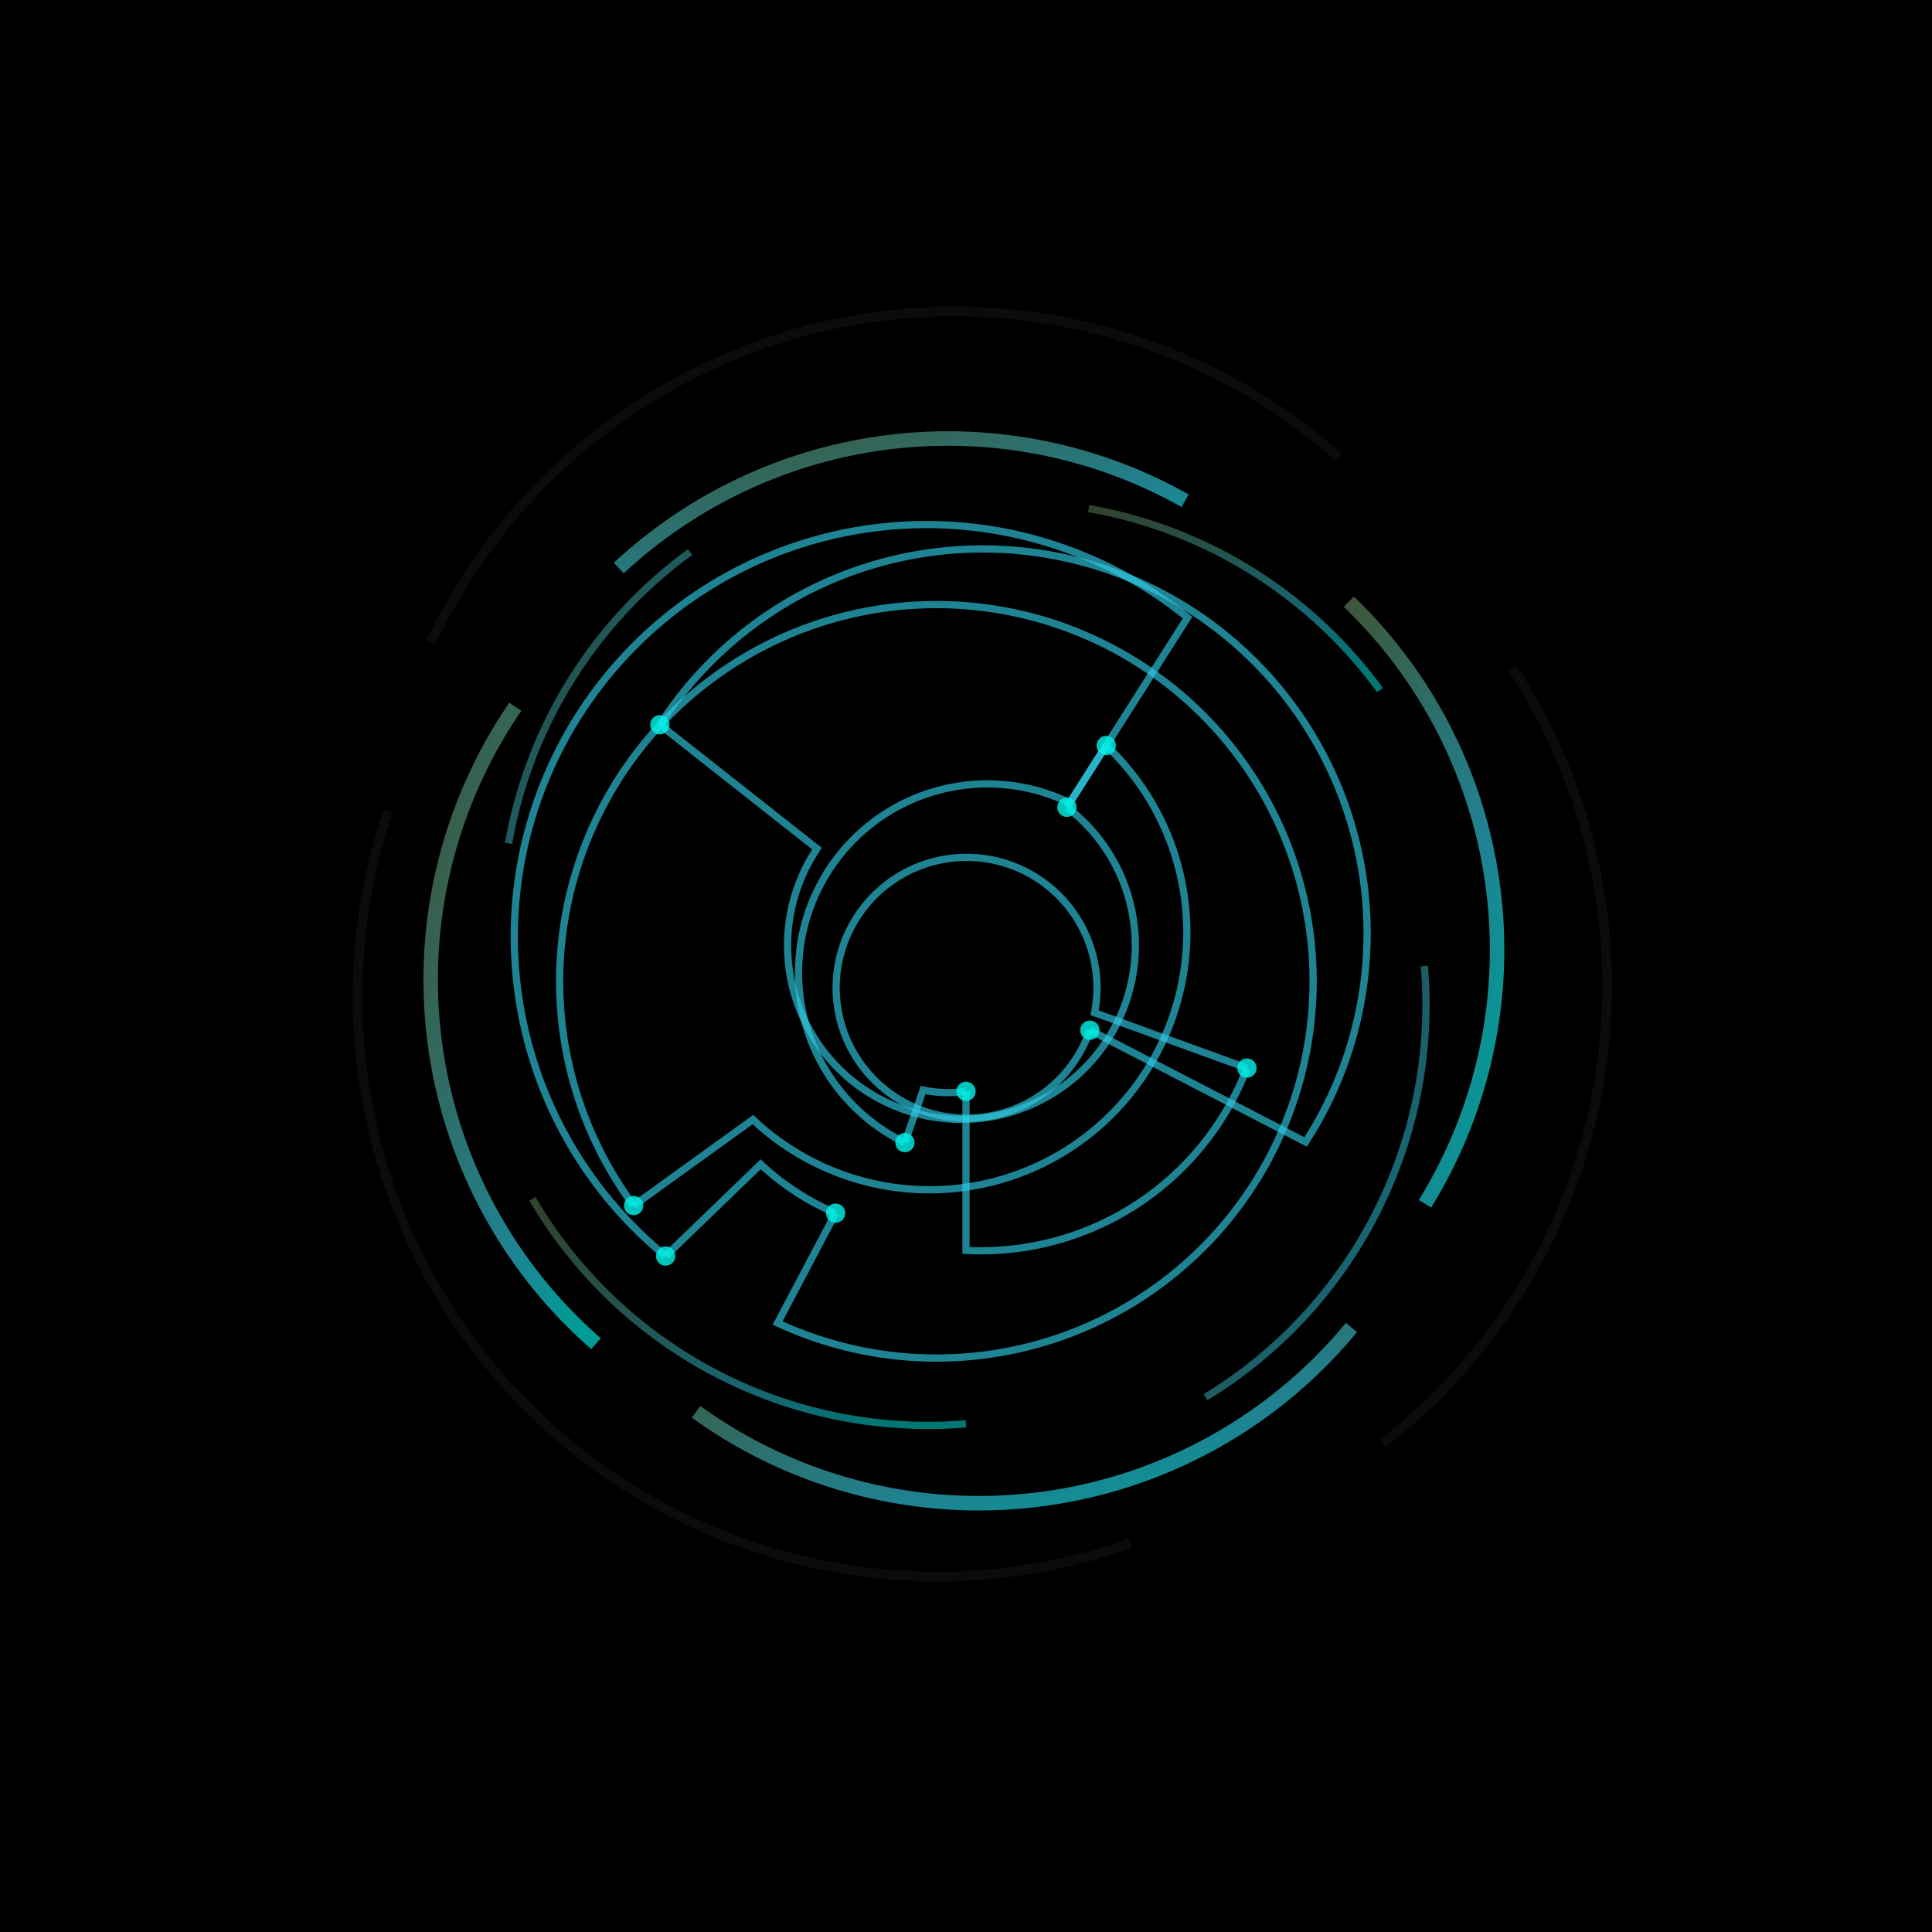 <svg xmlns="http://www.w3.org/2000/svg" viewBox="0 0 400 400" width="400" height="400"><defs><filter id="glow"><feGaussianBlur stdDeviation="4" result="coloredBlur"/><feMerge><feMergeNode in="coloredBlur"/><feMergeNode in="SourceGraphic"/></feMerge></filter><filter id="strongGlow"><feGaussianBlur stdDeviation="8" result="coloredBlur"/><feMerge><feMergeNode in="coloredBlur"/><feMergeNode in="SourceGraphic"/></feMerge></filter><filter id="noise"><feTurbulence type="fractalNoise" baseFrequency="19.5" numOctaves="10" result="turbulence"/><feComposite operator="in" in="turbulence" in2="SourceAlpha" result="composite"/><feColorMatrix in="composite" values="0 0 0 0 0  0 0 0 0 0  0 0 0 0 0  0 0 0 0.4 0" result="noiseMask"/><feBlend in="SourceGraphic" in2="noiseMask" mode="soft-light" opacity="0.04"/></filter><linearGradient id="ringGradient" x1="0%" y1="0%" x2="100%" y2="100%"><stop offset="3%" stop-color="#61875C"/><stop offset="67%" stop-color="#30CDE6"/><stop offset="93%" stop-color="#00F2E8"/></linearGradient></defs><rect width="400" height="400" fill="#000"/><g filter="url(#noise)"><g><path d="M 234.05 319.54 A 120 120 0 0 1 80.36 167.94" fill="none" stroke="#61875C" stroke-width="2" opacity="0.3" filter="url(#strongGlow)"/><path d="M 89.24 132.94 A 120 120 0 0 1 277.13 94.63" fill="none" stroke="#61875C" stroke-width="2" opacity="0.3" filter="url(#strongGlow)"/><path d="M 313.08 138.23 A 120 120 0 0 1 286.26 298.86" fill="none" stroke="#61875C" stroke-width="2" opacity="0.3" filter="url(#strongGlow)"/><path d="M 279.80 274.84 A 100 100 0 0 1 144.11 292.30" fill="none" stroke="url(#ringGradient)" stroke-width="3" opacity="0.8" filter="url(#glow)"/><path d="M 123.40 278.20 A 100 100 0 0 1 106.69 146.32" fill="none" stroke="url(#ringGradient)" stroke-width="3" opacity="0.8" filter="url(#glow)"/><path d="M 128.11 117.61 A 100 100 0 0 1 245.36 103.67" fill="none" stroke="url(#ringGradient)" stroke-width="3" opacity="0.8" filter="url(#glow)"/><path d="M 279.26 124.57 A 100 100 0 0 1 295.02 249.23" fill="none" stroke="url(#ringGradient)" stroke-width="3" opacity="0.8" filter="url(#glow)"/><path d="M 200 294.79 A 95 95 0 0 1 110.23 248.20" fill="none" stroke="url(#ringGradient)" stroke-width="1.5" opacity="0.7" filter="url(#glow)"/><path d="M 105.29 174.62 A 95 95 0 0 1 142.88 114.29" fill="none" stroke="url(#ringGradient)" stroke-width="1.5" opacity="0.7" filter="url(#glow)"/><path d="M 225.38 105.29 A 95 95 0 0 1 285.71 142.88" fill="none" stroke="url(#ringGradient)" stroke-width="1.5" opacity="0.7" filter="url(#glow)"/><path d="M 294.89 200 A 95 95 0 0 1 249.59 289.27" fill="none" stroke="url(#ringGradient)" stroke-width="1.5" opacity="0.7" filter="url(#glow)"/></g><g><path d="M 137.81 260.05 A 79 79 0 0 1 245.86 127.88 L 220.90 167.14" stroke="#30CDE6" stroke-width="1.5" fill="none" filter="url(#glow)" opacity="0.8"/><path d="M 220.90 167.14 A 36 36 0 1 1 169.16 175.70 L 136.61 150.05" stroke="#30CDE6" stroke-width="1.5" fill="none" filter="url(#glow)" opacity="0.8"/><path d="M 136.61 150.05 A 74 74 0 0 1 270.31 236.43 L 225.65 213.29" stroke="#30CDE6" stroke-width="1.5" fill="none" filter="url(#glow)" opacity="0.8"/><path d="M 225.65 213.29 A 27 27 0 1 1 226.62 209.67 L 258.17 221.13" stroke="#30CDE6" stroke-width="1.5" fill="none" filter="url(#glow)" opacity="0.8"/><path d="M 258.17 221.13 A 59 59 0 0 1 200 258.88 L 200 225.95" stroke="#30CDE6" stroke-width="1.5" fill="none" filter="url(#glow)" opacity="0.8"/><path d="M 200 225.95 A 26 26 0 0 1 191.11 225.69 L 187.35 236.56" stroke="#30CDE6" stroke-width="1.5" fill="none" filter="url(#glow)" opacity="0.8"/><path d="M 187.35 236.56 A 37 37 0 1 1 221.48 166.22 L 229.03 154.35" stroke="#30CDE6" stroke-width="1.5" fill="none" filter="url(#glow)" opacity="0.8"/><path d="M 229.03 154.35 A 50 50 0 1 1 155.89 231.79 L 131.19 249.60" stroke="#30CDE6" stroke-width="1.5" fill="none" filter="url(#glow)" opacity="0.8"/><path d="M 131.19 249.60 A 78 78 0 1 1 161 273.91 L 173 251.17" stroke="#30CDE6" stroke-width="1.5" fill="none" filter="url(#glow)" opacity="0.8"/><path d="M 173 251.17 A 54 54 0 0 1 157.49 241.05 L 137.81 260.05" stroke="#30CDE6" stroke-width="1.5" fill="none" filter="url(#glow)" opacity="0.8"/><circle cx="137.81" cy="260.05" r="2" fill="#00F2E8" filter="url(#glow)" opacity="0.9"/><circle cx="220.90" cy="167.14" r="2" fill="#00F2E8" filter="url(#glow)" opacity="0.9"/><circle cx="136.61" cy="150.05" r="2" fill="#00F2E8" filter="url(#glow)" opacity="0.9"/><circle cx="225.65" cy="213.29" r="2" fill="#00F2E8" filter="url(#glow)" opacity="0.9"/><circle cx="258.17" cy="221.13" r="2" fill="#00F2E8" filter="url(#glow)" opacity="0.9"/><circle cx="200" cy="225.95" r="2" fill="#00F2E8" filter="url(#glow)" opacity="0.9"/><circle cx="187.35" cy="236.56" r="2" fill="#00F2E8" filter="url(#glow)" opacity="0.9"/><circle cx="229.03" cy="154.35" r="2" fill="#00F2E8" filter="url(#glow)" opacity="0.9"/><circle cx="131.19" cy="249.60" r="2" fill="#00F2E8" filter="url(#glow)" opacity="0.9"/><circle cx="173" cy="251.17" r="2" fill="#00F2E8" filter="url(#glow)" opacity="0.9"/></g></g></svg>